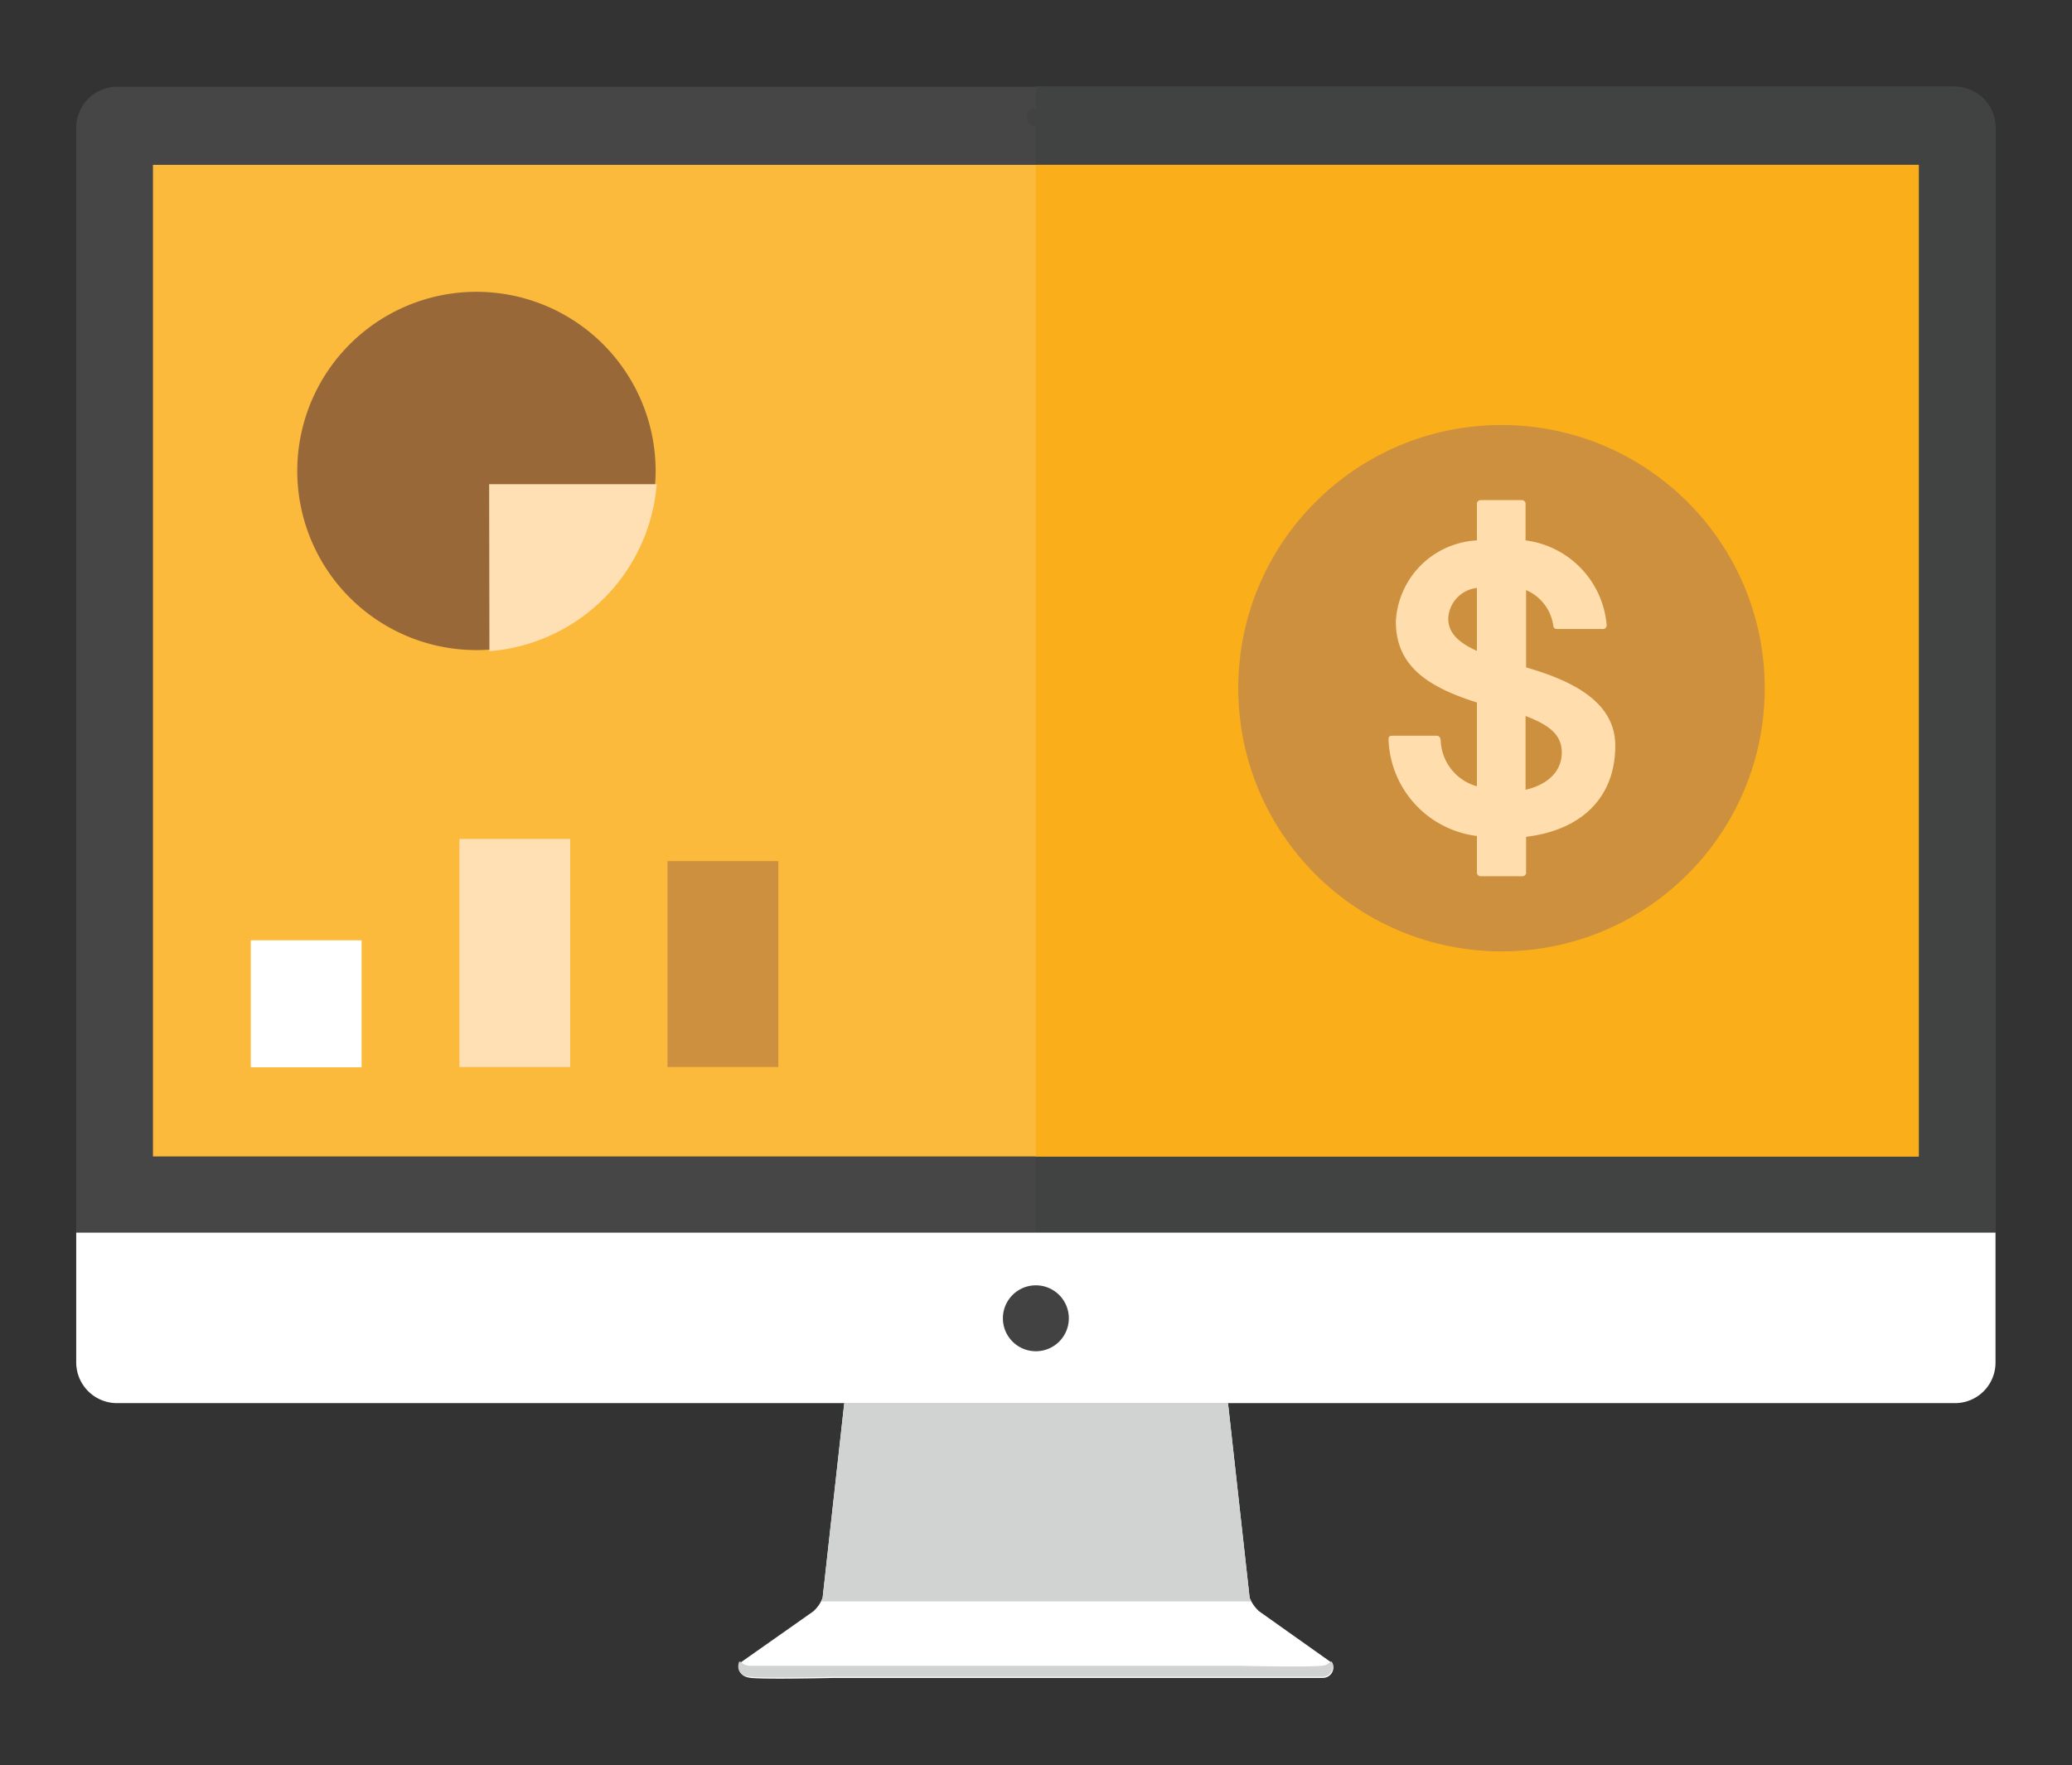 <svg xmlns="http://www.w3.org/2000/svg" viewBox="0 0 76.67 65.33" xmlns:v="https://vecta.io/nano"><rect x="0" y="0" width="76.67" height="65.33" fill="#333333" stroke="none"/><path d="M73.84,45.62V4.72a1.51,1.51,0,0,0-1.51-1.51h-68A1.52,1.52,0,0,0,2.82,4.72v40.9Z" fill="#464646"/><path d="M72.33 3.2h-34v42.4h35.5V4.72a1.51 1.51 0 0 0-1.51-1.51z" fill="#414242"/><path d="M5.66 6.1H71v36.7H5.66z" fill="#fbba3c"/><path d="M38.33 6.1H71v36.7H38.33z" fill="#faae1a"/><path d="M38.67 4.32a.34.34 0 1 1-.34-.32.34.34 0 0 1 .34.32z" fill="#424242"/><path d="M9.28 34.8h4.1v4.7h-4.1z" fill="#fff"/><path d="M17 31.05h4.1v8.44H17z" fill="#ffe0b4"/><path d="M24.7 31.87h4.1v7.62h-4.1z" fill="#cd903f"/><path d="M17.62 24.06A6.63 6.63 0 1 0 11 17.44a6.63 6.63 0 0 0 6.62 6.62z" fill="#996839"/><path d="M18.1 17.92h6.2a6.74 6.74 0 0 1-6.19 6.18z" fill="#ffe0b4"/><g fill="#fff"><path d="M2.82 45.62v4.8a1.51 1.51 0 0 0 1.51 1.51h68a1.5 1.5 0 0 0 1.51-1.51v-4.8z"/><path d="M49.28 61.54l-2.68-1.9a1.31 1.31 0 0 1-.36-.51l-.8-7.2h-14.2l-.8 7.2a1.24 1.24 0 0 1-.35.51l-2.7 1.9s-.2.5.4.56 3.08 0 3.08 0h18.08a.39.39 0 0 0 .35-.56z"/></g><path d="M45.44 51.94h-14.2l-.8 7.2a.81.81 0 0 1-.06.13H46.3a.81.81 0 0 1-.06-.13zm3.8 9.56a.49.49 0 0 1-.34.15c-.58.06-3.08 0-3.08 0H27.74a.49.49 0 0 1-.34-.15h-.05s-.2.5.4.56 3.08 0 3.08 0H48.9a.39.39 0 0 0 .38-.56z" fill="#d1d2d2"/><path d="M39.55 48.78a1.22 1.22 0 1 1-1.22-1.21 1.22 1.22 0 0 1 1.22 1.21z" fill="#434243"/><circle cx="55.56" cy="25.47" r="9.74" fill="#cd903f"/><path d="M54.65 20v-1.33a.14.14 0 0 1 .16-.16h1.48a.14.14 0 0 1 .16.16V20a3.45 3.45 0 0 1 3 3.12.14.14 0 0 1-.16.16h-1.67c-.1 0-.14-.05-.15-.16a1.68 1.68 0 0 0-1-1.28v2.86c1.73.5 3.3 1.28 3.3 2.9 0 1.94-1.28 3.13-3.3 3.37v1.3a.14.14 0 0 1-.16.16h-1.5a.14.14 0 0 1-.16-.16v-1.33a3.73 3.73 0 0 1-3.27-3.55c0-.1 0-.16.15-.16h1.62c.1 0 .14.05.16.16a1.83 1.83 0 0 0 1.34 1.71V26c-1.9-.6-3-1.4-3-3a3.17 3.17 0 0 1 3-3zm0 4.13v-2.37a1.19 1.19 0 0 0-1.06 1.13c0 .55.4.9 1.06 1.2zm1.8 2.4v2.7c.85-.2 1.34-.7 1.34-1.38s-.5-1.03-1.34-1.35z" fill="#ffddac"/></svg>
